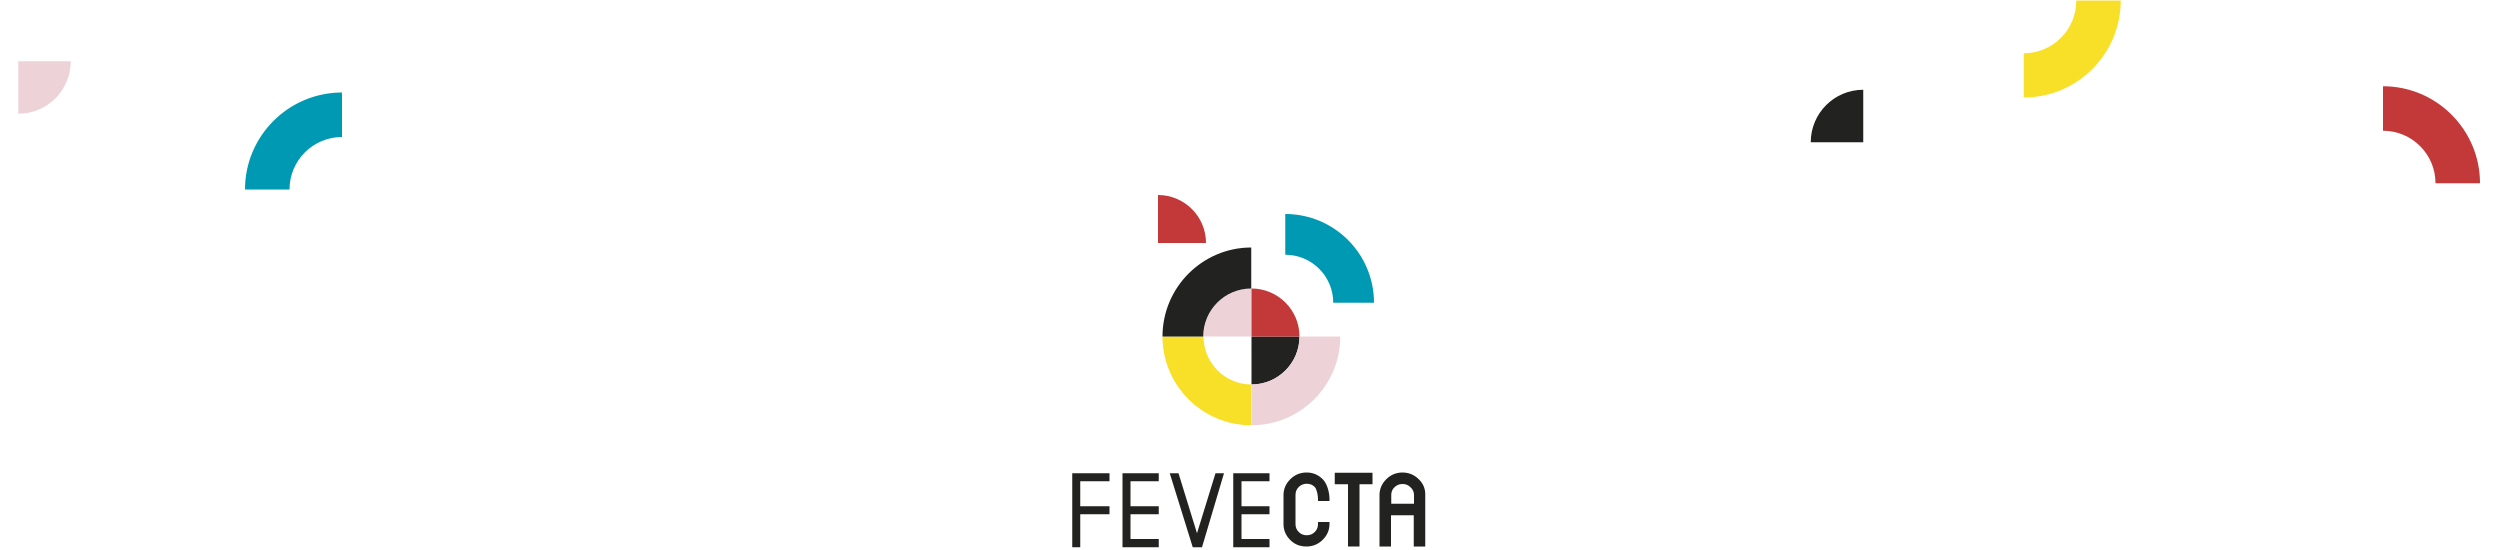 <?xml version="1.0" encoding="utf-8"?>
<!-- Generator: Adobe Illustrator 23.1.0, SVG Export Plug-In . SVG Version: 6.00 Build 0)  -->
<svg version="1.1" id="Capa_1" xmlns="http://www.w3.org/2000/svg" xmlns:xlink="http://www.w3.org/1999/xlink" x="0px" y="0px"
	 viewBox="0 0 1000 220" style="enable-background:new 0 0 1000 220;" xml:space="preserve">
<style type="text/css">
	.st0{fill:#EDD2D7;}
	.st1{fill:#C3393A;}
	.st2{fill:#F8DF28;}
	.st3{fill:#0099B4;}
	.st4{fill:#222220;}
</style>
<path class="st0" d="M7.3,24.5v21c11.6,0,21-9.4,21-21H7.3z"/>
<path class="st1" d="M953.2,52.3L953.2,52.3c11.6,0,21,9.4,21,21H992c0-21.4-17.4-38.8-38.8-38.8V52.3z"/>
<path class="st2" d="M830.5,0.3c0,11.6-9.4,21-21,21V39c21.4,0,38.8-17.4,38.8-38.8H830.5z"/>
<path class="st3" d="M98,75.8h17.8c0-11.6,9.4-21,21-21V37C115.4,37,98,54.4,98,75.8"/>
<path class="st4" d="M724.3,56.9L724.3,56.9h21v-21C733.7,35.9,724.3,45.3,724.3,56.9"/>
<path class="st4" d="M500.6,134.6v19.2c10.6,0,19.2-8.6,19.2-19.2H500.6z"/>
<path class="st0" d="M500.6,134.6v-19.2c-10.6,0-19.2,8.6-19.2,19.2H500.6z"/>
<path class="st1" d="M500.6,115.4L500.6,115.4v19.2h19.2C519.8,124,511.2,115.4,500.6,115.4"/>
<path class="st1" d="M463.2,78L463.2,78v19.2h19.2C482.4,86.6,473.8,78,463.2,78"/>
<path class="st2" d="M500.6,153.8L500.6,153.8c-10.6,0-19.2-8.6-19.2-19.2H465c0,19.6,15.9,35.5,35.5,35.5V153.8z"/>
<path class="st0" d="M519.8,134.6c0,10.6-8.6,19.2-19.2,19.2v16.3c19.6,0,35.5-15.9,35.5-35.5H519.8z"/>
<path class="st4" d="M465,134.6h16.3c0-10.6,8.6-19.2,19.2-19.2V99C481,99,465,114.9,465,134.6"/>
<path class="st3" d="M514.1,85.6L514.1,85.6v16.3c10.6,0,19.2,8.6,19.2,19.2h16.3C549.6,101.5,533.7,85.6,514.1,85.6"/>
<polygon class="st4" points="428.9,218.9 428.9,189.3 443.8,189.3 443.8,192.5 432.1,192.5 432.1,202.5 443.8,202.5 443.8,205.7 
	432.1,205.7 432.1,218.9 "/>
<polygon class="st4" points="452.2,205.7 452.2,215.6 463.5,215.6 463.5,218.9 449,218.9 449,189.3 463.5,189.3 463.5,192.5 
	452.2,192.5 452.2,202.5 463.5,202.5 463.5,205.7 "/>
<polygon class="st4" points="496.6,205.7 496.6,215.6 507.8,215.6 507.8,218.9 493.3,218.9 493.3,189.3 507.8,189.3 507.8,192.5 
	496.6,192.5 496.6,202.5 507.8,202.5 507.8,205.7 "/>
<path class="st4" d="M531.8,200.4v-0.8c0-2.1-0.7-5.9-2.7-7.9c-1.8-1.8-3.9-2.7-6.5-2.7c-2.5,0-4.7,0.9-6.5,2.7
	c-1.8,1.8-2.7,3.9-2.7,6.4v11.5c0,2.5,0.9,4.6,2.7,6.4c1.8,1.8,3.9,2.6,6.5,2.6c2.5,0,4.7-0.9,6.5-2.7c1.8-1.8,2.7-3.9,2.7-6.3v-0.8
	h-4.6v0.8c0,1.3-0.4,2.3-1.3,3.2c-0.9,0.9-2,1.3-3.2,1.3c-1.3,0-2.3-0.4-3.2-1.3s-1.3-1.9-1.3-3.2V198c0-1.3,0.4-2.3,1.3-3.2
	c0.9-0.9,2-1.3,3.2-1.3c1.3,0,2.3,0.4,3.2,1.3c0.8,0.8,1.3,3.4,1.3,4.8v0.8H531.8z"/>
<path class="st4" d="M567.5,191.7c-1.8-1.8-4-2.7-6.5-2.7c-2.5,0-4.7,0.9-6.5,2.7c-1.8,1.8-2.7,3.9-2.7,6.4v20.5h4.6v-12.5h9.1v12.5
	h4.6v-20.5C570.2,195.6,569.3,193.4,567.5,191.7 M565.6,198v3.5h-9.1V198c0-1.2,0.4-2.3,1.3-3.1c0.9-0.9,2-1.3,3.2-1.3
	c1.3,0,2.3,0.4,3.2,1.3C565.1,195.7,565.6,196.8,565.6,198"/>
<polygon class="st4" points="533.9,189.1 533.9,193.7 539.2,193.7 539.2,218.6 543.8,218.6 543.8,193.7 549,193.7 549,189.1 "/>
<polygon class="st4" points="486.2,189.3 478.8,213.3 471.4,189.3 467.9,189.3 477.1,218.9 480.8,218.9 489.6,189.3 "/>
</svg>
